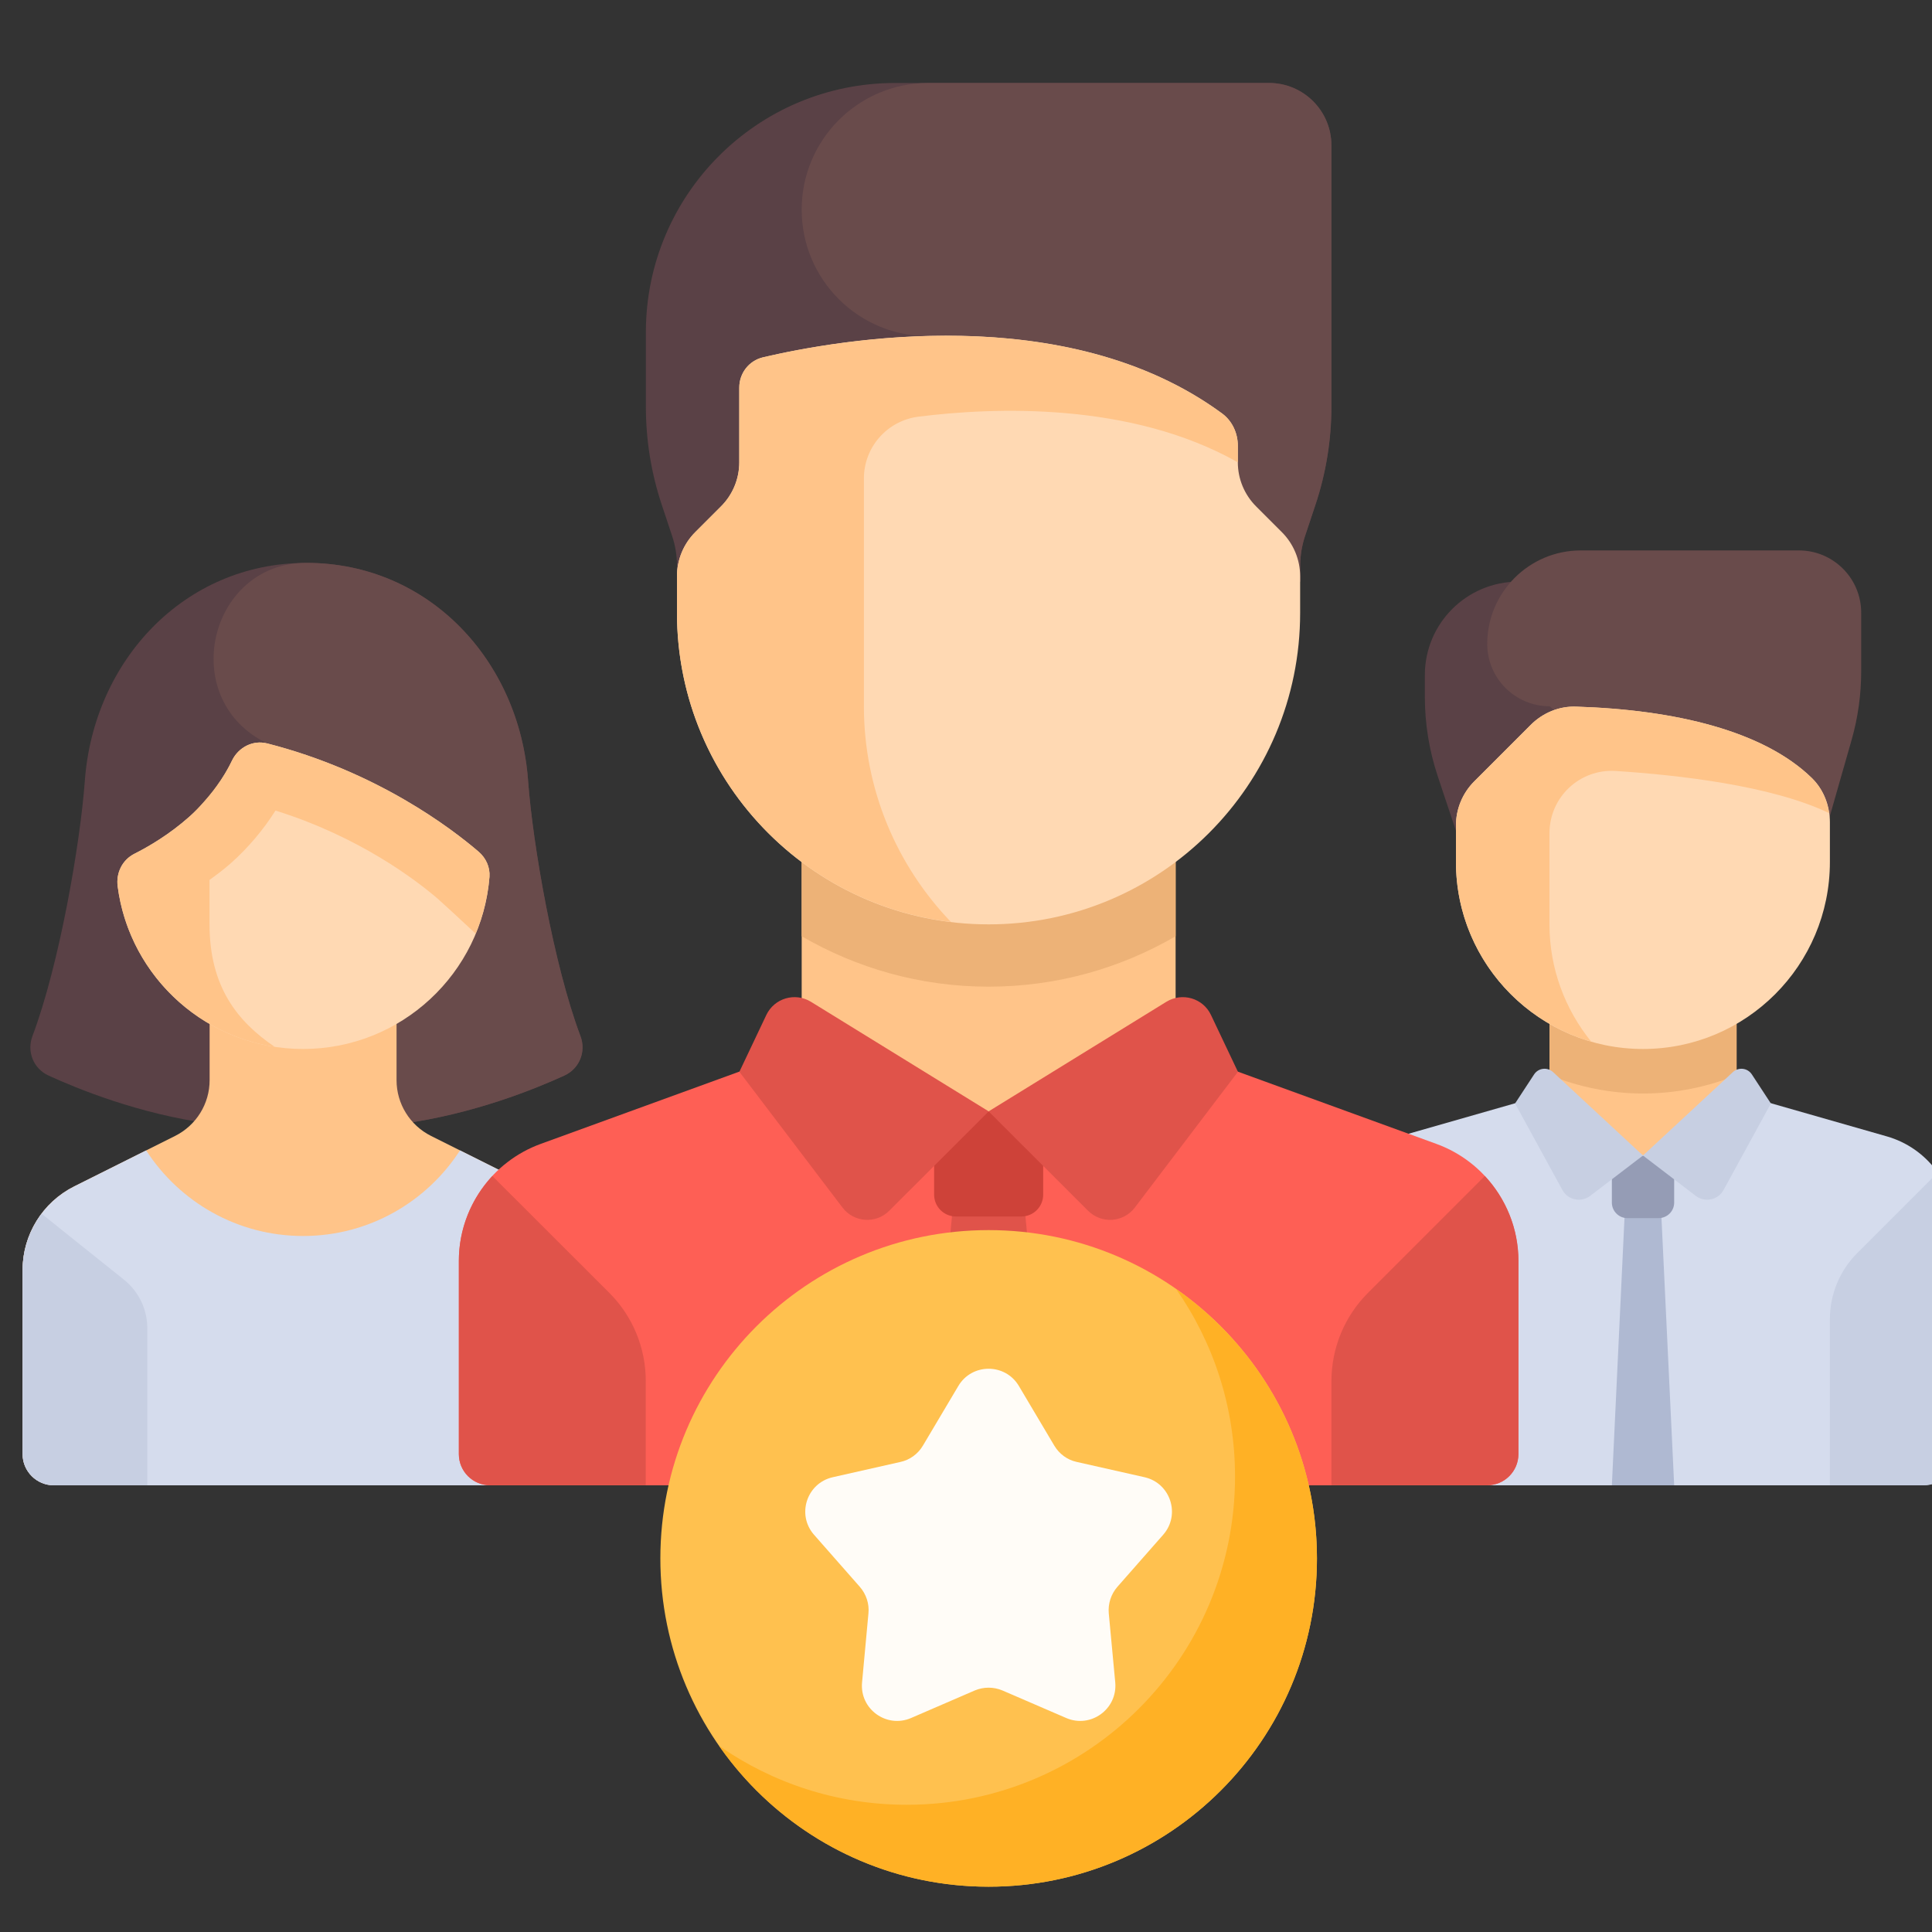 <svg width="20" height="20" viewBox="0 0 20 20" fill="none" xmlns="http://www.w3.org/2000/svg">
<rect x="0" y="0" width="20" height="20" fill="#333333" stroke="none"/>
<g clip-path="url(#clip0_2879_1368)">
<path d="M2.903 13.387C3.251 13.387 3.583 13.315 3.888 13.188C3.88 13.147 3.871 13.107 3.871 13.065L3.871 12.097H1.935V13.065C1.935 13.107 1.926 13.148 1.918 13.189C2.223 13.315 2.556 13.387 2.903 13.387Z" fill="#D29B6E"/>
<path d="M14.75 6.988V7.215C14.75 7.492 14.795 7.768 14.882 8.031L15.395 9.569H16.363V6.021H15.718C15.183 6.021 14.75 6.454 14.75 6.988Z" fill="#5A4146"/>
<path d="M19.168 7.659L18.622 9.569L16.042 7.311C15.685 7.311 15.396 7.022 15.396 6.666C15.396 6.132 15.83 5.698 16.364 5.698H18.622C18.979 5.698 19.267 5.987 19.267 6.343V6.95C19.267 7.189 19.234 7.428 19.168 7.659Z" fill="#694B4B"/>
<path d="M17.977 10.537H16.041V11.965H17.977V10.537Z" fill="#FFC489"/>
<path d="M16.041 11.13C16.34 11.251 16.666 11.32 17.009 11.32C17.351 11.32 17.677 11.251 17.977 11.13V10.537H16.041V11.13Z" fill="#EDB277"/>
<path d="M19.533 11.764L17.977 11.319L17.009 11.961L16.041 11.319L14.485 11.764C14.07 11.883 13.783 12.262 13.783 12.694V15.053C13.783 15.231 13.928 15.376 14.106 15.376H19.912C20.09 15.376 20.235 15.231 20.235 15.053V12.694C20.235 12.262 19.948 11.883 19.533 11.764Z" fill="#D5DCED"/>
<path d="M17.331 15.376H16.686L16.847 11.965H17.169L17.331 15.376Z" fill="#AFB9D2"/>
<path d="M17.008 10.859C15.939 10.859 15.072 9.992 15.072 8.923V8.545C15.072 8.374 15.14 8.21 15.261 8.089L15.846 7.504C15.97 7.38 16.139 7.309 16.314 7.315C17.346 7.347 18.258 7.568 18.757 8.055C18.88 8.175 18.943 8.342 18.943 8.512V8.923C18.943 9.992 18.077 10.859 17.008 10.859Z" fill="#FFD9B3"/>
<path d="M16.04 8.626C16.04 8.253 16.352 7.958 16.724 7.981C17.375 8.023 18.341 8.132 18.934 8.417C18.915 8.281 18.856 8.152 18.757 8.055C18.258 7.568 17.346 7.347 16.314 7.315L16.314 7.315C16.139 7.309 15.97 7.38 15.846 7.504L15.261 8.089C15.14 8.21 15.072 8.374 15.072 8.545V8.923C15.072 9.806 15.664 10.549 16.471 10.782C16.203 10.45 16.04 10.029 16.04 9.569L16.04 8.626Z" fill="#FFC489"/>
<path d="M18.943 13.655C18.943 13.399 19.045 13.152 19.227 12.971L20.057 12.141C20.168 12.299 20.234 12.49 20.234 12.694V15.053C20.234 15.231 20.089 15.375 19.911 15.375H18.943V13.655Z" fill="#C7CFE2"/>
<path d="M17.169 12.61H16.847C16.758 12.61 16.686 12.538 16.686 12.449V11.965H17.331V12.449C17.331 12.538 17.259 12.61 17.169 12.61Z" fill="#959CB5"/>
<path d="M17.008 11.962L16.461 12.38C16.367 12.451 16.231 12.423 16.174 12.319L15.684 11.423L15.881 11.122C15.925 11.055 16.018 11.044 16.077 11.098L17.008 11.962Z" fill="#C7CFE2"/>
<path d="M17.008 11.962L17.555 12.38C17.649 12.451 17.785 12.423 17.842 12.319L18.332 11.423L18.135 11.122C18.091 11.055 17.998 11.044 17.939 11.098L17.008 11.962Z" fill="#C7CFE2"/>
<path d="M6.008 10.725C5.733 9.994 5.514 8.739 5.467 8.085C5.377 6.841 4.44 5.827 3.172 5.827C1.905 5.827 0.968 6.841 0.878 8.085C0.83 8.739 0.612 9.994 0.336 10.725C0.275 10.886 0.346 11.063 0.504 11.135C0.799 11.269 1.429 11.531 2.189 11.634H4.156C4.912 11.531 5.546 11.269 5.84 11.135C5.999 11.063 6.069 10.886 6.008 10.725Z" fill="#5A4146"/>
<path d="M5.841 11.135C5.999 11.063 6.07 10.886 6.009 10.725C5.733 9.994 5.515 8.739 5.467 8.085C5.378 6.841 4.44 5.827 3.173 5.827C3.17 5.827 3.166 5.827 3.163 5.827C2.191 5.831 1.847 7.157 2.684 7.652C2.735 7.682 2.767 7.696 2.767 7.696L3.5 11.634H4.156C4.912 11.531 5.546 11.269 5.841 11.135Z" fill="#694B4B"/>
<path d="M5.506 12.281L4.462 11.759C4.243 11.649 4.105 11.426 4.105 11.182L4.105 10.214H2.17V11.182C2.17 11.426 2.032 11.649 1.813 11.759L0.769 12.281C0.441 12.445 0.234 12.78 0.234 13.146V15.053C0.234 15.231 0.379 15.375 0.557 15.375H5.718C5.896 15.375 6.041 15.231 6.041 15.053V13.146C6.041 12.78 5.834 12.445 5.506 12.281Z" fill="#FFC489"/>
<path d="M5.506 12.281L4.762 11.909C4.417 12.442 3.819 12.795 3.138 12.795C2.456 12.795 1.858 12.442 1.513 11.909L0.769 12.281C0.441 12.445 0.234 12.78 0.234 13.147V15.053C0.234 15.231 0.379 15.376 0.557 15.376H5.718C5.896 15.376 6.041 15.231 6.041 15.053V13.147C6.041 12.78 5.834 12.445 5.506 12.281Z" fill="#D5DCED"/>
<path d="M3.137 10.859C2.153 10.859 1.341 10.125 1.218 9.174C1.2 9.037 1.266 8.902 1.39 8.839C1.539 8.764 1.754 8.638 1.961 8.454C2.191 8.248 2.326 8.032 2.402 7.873C2.468 7.736 2.619 7.658 2.766 7.696C3.902 7.986 4.675 8.577 4.956 8.818C5.031 8.883 5.074 8.978 5.067 9.077C4.989 10.074 4.154 10.859 3.137 10.859Z" fill="#FFD9B3"/>
<path d="M4.956 8.818C4.675 8.577 3.902 7.986 2.766 7.696C2.619 7.658 2.468 7.736 2.402 7.873C2.345 7.993 2.249 8.146 2.108 8.303C2.108 8.303 2.107 8.304 2.107 8.304C2.063 8.354 2.017 8.404 1.961 8.454C1.754 8.638 1.539 8.764 1.39 8.839C1.266 8.902 1.2 9.037 1.218 9.175C1.328 10.028 1.996 10.708 2.844 10.837C2.457 10.575 2.169 10.213 2.169 9.569V9.109C2.243 9.055 2.316 9.001 2.391 8.935C2.57 8.775 2.726 8.59 2.852 8.391C3.721 8.662 4.31 9.113 4.533 9.305C4.594 9.359 4.746 9.499 4.924 9.665C5 9.482 5.05 9.284 5.067 9.077C5.074 8.978 5.031 8.883 4.956 8.818Z" fill="#FFC489"/>
<path d="M0.431 12.565C0.307 12.73 0.234 12.933 0.234 13.147V15.053C0.234 15.231 0.379 15.376 0.557 15.376H1.525V13.75C1.525 13.555 1.436 13.369 1.283 13.247L0.431 12.565Z" fill="#C7CFE2"/>
<path d="M14.868 11.841L12.169 10.859L10.234 11.505L8.298 10.859L5.599 11.841C5.089 12.026 4.75 12.511 4.75 13.053V15.053C4.75 15.231 4.894 15.376 5.073 15.376H15.395C15.573 15.376 15.718 15.231 15.718 15.053V13.053C15.718 12.511 15.378 12.026 14.868 11.841Z" fill="#FE5F55"/>
<path d="M9.897 12.149L9.59 15.375H10.88L10.573 12.149H9.897Z" fill="#E0534A"/>
<path d="M10.573 12.593H9.896C9.771 12.593 9.67 12.492 9.67 12.367V11.505H10.799V12.367C10.799 12.492 10.698 12.593 10.573 12.593Z" fill="#CE4239"/>
<path d="M15.371 12.174C15.589 12.408 15.719 12.719 15.719 13.053V15.052C15.719 15.231 15.574 15.375 15.396 15.375H13.783V14.297C13.783 13.954 13.919 13.626 14.161 13.384L15.371 12.174Z" fill="#E0534A"/>
<path d="M13.782 4.207V1.505C13.782 1.148 13.493 0.859 13.137 0.859H9.266C7.841 0.859 6.686 2.015 6.686 3.44V4.207C6.686 4.554 6.741 4.898 6.851 5.227L6.958 5.549C6.991 5.648 7.008 5.751 7.008 5.855V6.021H13.46V5.855C13.46 5.751 13.476 5.648 13.509 5.549L13.617 5.227C13.726 4.898 13.782 4.554 13.782 4.207Z" fill="#5A4146"/>
<path d="M8.299 2.17C8.299 2.894 8.886 3.48 9.609 3.48H9.791L9.878 6.021H13.46V5.855C13.46 5.751 13.477 5.648 13.51 5.549L13.617 5.227C13.727 4.898 13.783 4.554 13.783 4.207V1.505C13.783 1.148 13.494 0.859 13.137 0.859H9.609C8.886 0.859 8.299 1.446 8.299 2.17Z" fill="#694B4B"/>
<path d="M12.17 8.602H8.299V11.505H12.17V8.602Z" fill="#FFC489"/>
<path d="M8.299 9.692C8.869 10.023 9.528 10.214 10.234 10.214C10.94 10.214 11.6 10.023 12.17 9.692V8.602H8.299L8.299 9.692Z" fill="#EDB277"/>
<path d="M10.235 11.505L9.206 12.533C9.068 12.672 8.839 12.656 8.721 12.5L7.654 11.095L7.933 10.507C8.016 10.333 8.23 10.27 8.394 10.37L10.235 11.505Z" fill="#E0534A"/>
<path d="M10.234 11.505L11.263 12.533C11.402 12.672 11.63 12.656 11.748 12.5L12.815 11.095L12.536 10.507C12.454 10.333 12.239 10.27 12.075 10.37L10.234 11.505Z" fill="#E0534A"/>
<path d="M10.234 9.569C8.452 9.569 7.008 8.125 7.008 6.343V5.965C7.008 5.794 7.076 5.63 7.197 5.509L7.464 5.242C7.585 5.121 7.653 4.957 7.653 4.786V4.012C7.653 3.863 7.753 3.733 7.899 3.699C8.662 3.519 11.036 3.092 12.651 4.28C12.756 4.357 12.814 4.484 12.814 4.614V4.786C12.814 4.957 12.882 5.121 13.003 5.242L13.27 5.509C13.391 5.63 13.459 5.794 13.459 5.965V6.343C13.46 8.125 12.015 9.569 10.234 9.569Z" fill="#FFD9B3"/>
<path d="M12.651 4.281C11.515 3.445 10.006 3.409 8.943 3.523C8.495 3.571 8.125 3.646 7.899 3.699C7.753 3.734 7.653 3.863 7.653 4.013V4.786C7.653 4.957 7.585 5.121 7.464 5.242L7.197 5.509C7.076 5.63 7.008 5.795 7.008 5.966V6.344C7.008 7.993 8.246 9.351 9.844 9.544C9.287 8.964 8.943 8.178 8.943 7.311V4.954C8.943 4.627 9.186 4.353 9.511 4.313C10.285 4.216 11.703 4.157 12.814 4.786V4.615C12.814 4.484 12.756 4.358 12.651 4.281Z" fill="#FFC489"/>
<path d="M5.097 12.174C4.879 12.408 4.75 12.719 4.75 13.053V15.052C4.75 15.231 4.894 15.375 5.073 15.375H6.685V14.297C6.685 13.954 6.55 13.626 6.308 13.384L5.097 12.174Z" fill="#E0534A"/>
<path d="M10.234 19.531C12.111 19.531 13.633 18.01 13.633 16.133C13.633 14.256 12.111 12.734 10.234 12.734C8.357 12.734 6.836 14.256 6.836 16.133C6.836 18.01 8.357 19.531 10.234 19.531Z" fill="#FFC14F"/>
<path d="M12.175 13.344C12.559 13.894 12.785 14.563 12.785 15.285C12.785 17.162 11.263 18.683 9.386 18.683C8.664 18.683 7.996 18.457 7.445 18.074C8.059 18.954 9.079 19.531 10.234 19.531C12.111 19.531 13.633 18.009 13.633 16.133C13.633 14.978 13.056 13.958 12.175 13.344Z" fill="#FFB125"/>
<path d="M10.09 17.5L9.431 17.785C9.177 17.894 8.898 17.692 8.924 17.416L8.99 16.702C9 16.602 8.967 16.503 8.901 16.427L8.427 15.888C8.244 15.68 8.351 15.353 8.621 15.292L9.321 15.134C9.419 15.113 9.503 15.051 9.554 14.965L9.921 14.347C10.062 14.11 10.406 14.11 10.547 14.347L10.914 14.965C10.965 15.051 11.049 15.113 11.147 15.134L11.848 15.292C12.117 15.353 12.224 15.68 12.041 15.888L11.567 16.427C11.501 16.503 11.469 16.602 11.478 16.702L11.545 17.416C11.57 17.692 11.292 17.894 11.038 17.785L10.378 17.5C10.286 17.461 10.182 17.461 10.09 17.5Z" fill="#FFFCF7"/>
</g>
<defs>
<clipPath id="clip0_2879_1368">
<rect width="20" height="20" fill="white"/>
</clipPath>
</defs>
</svg>
